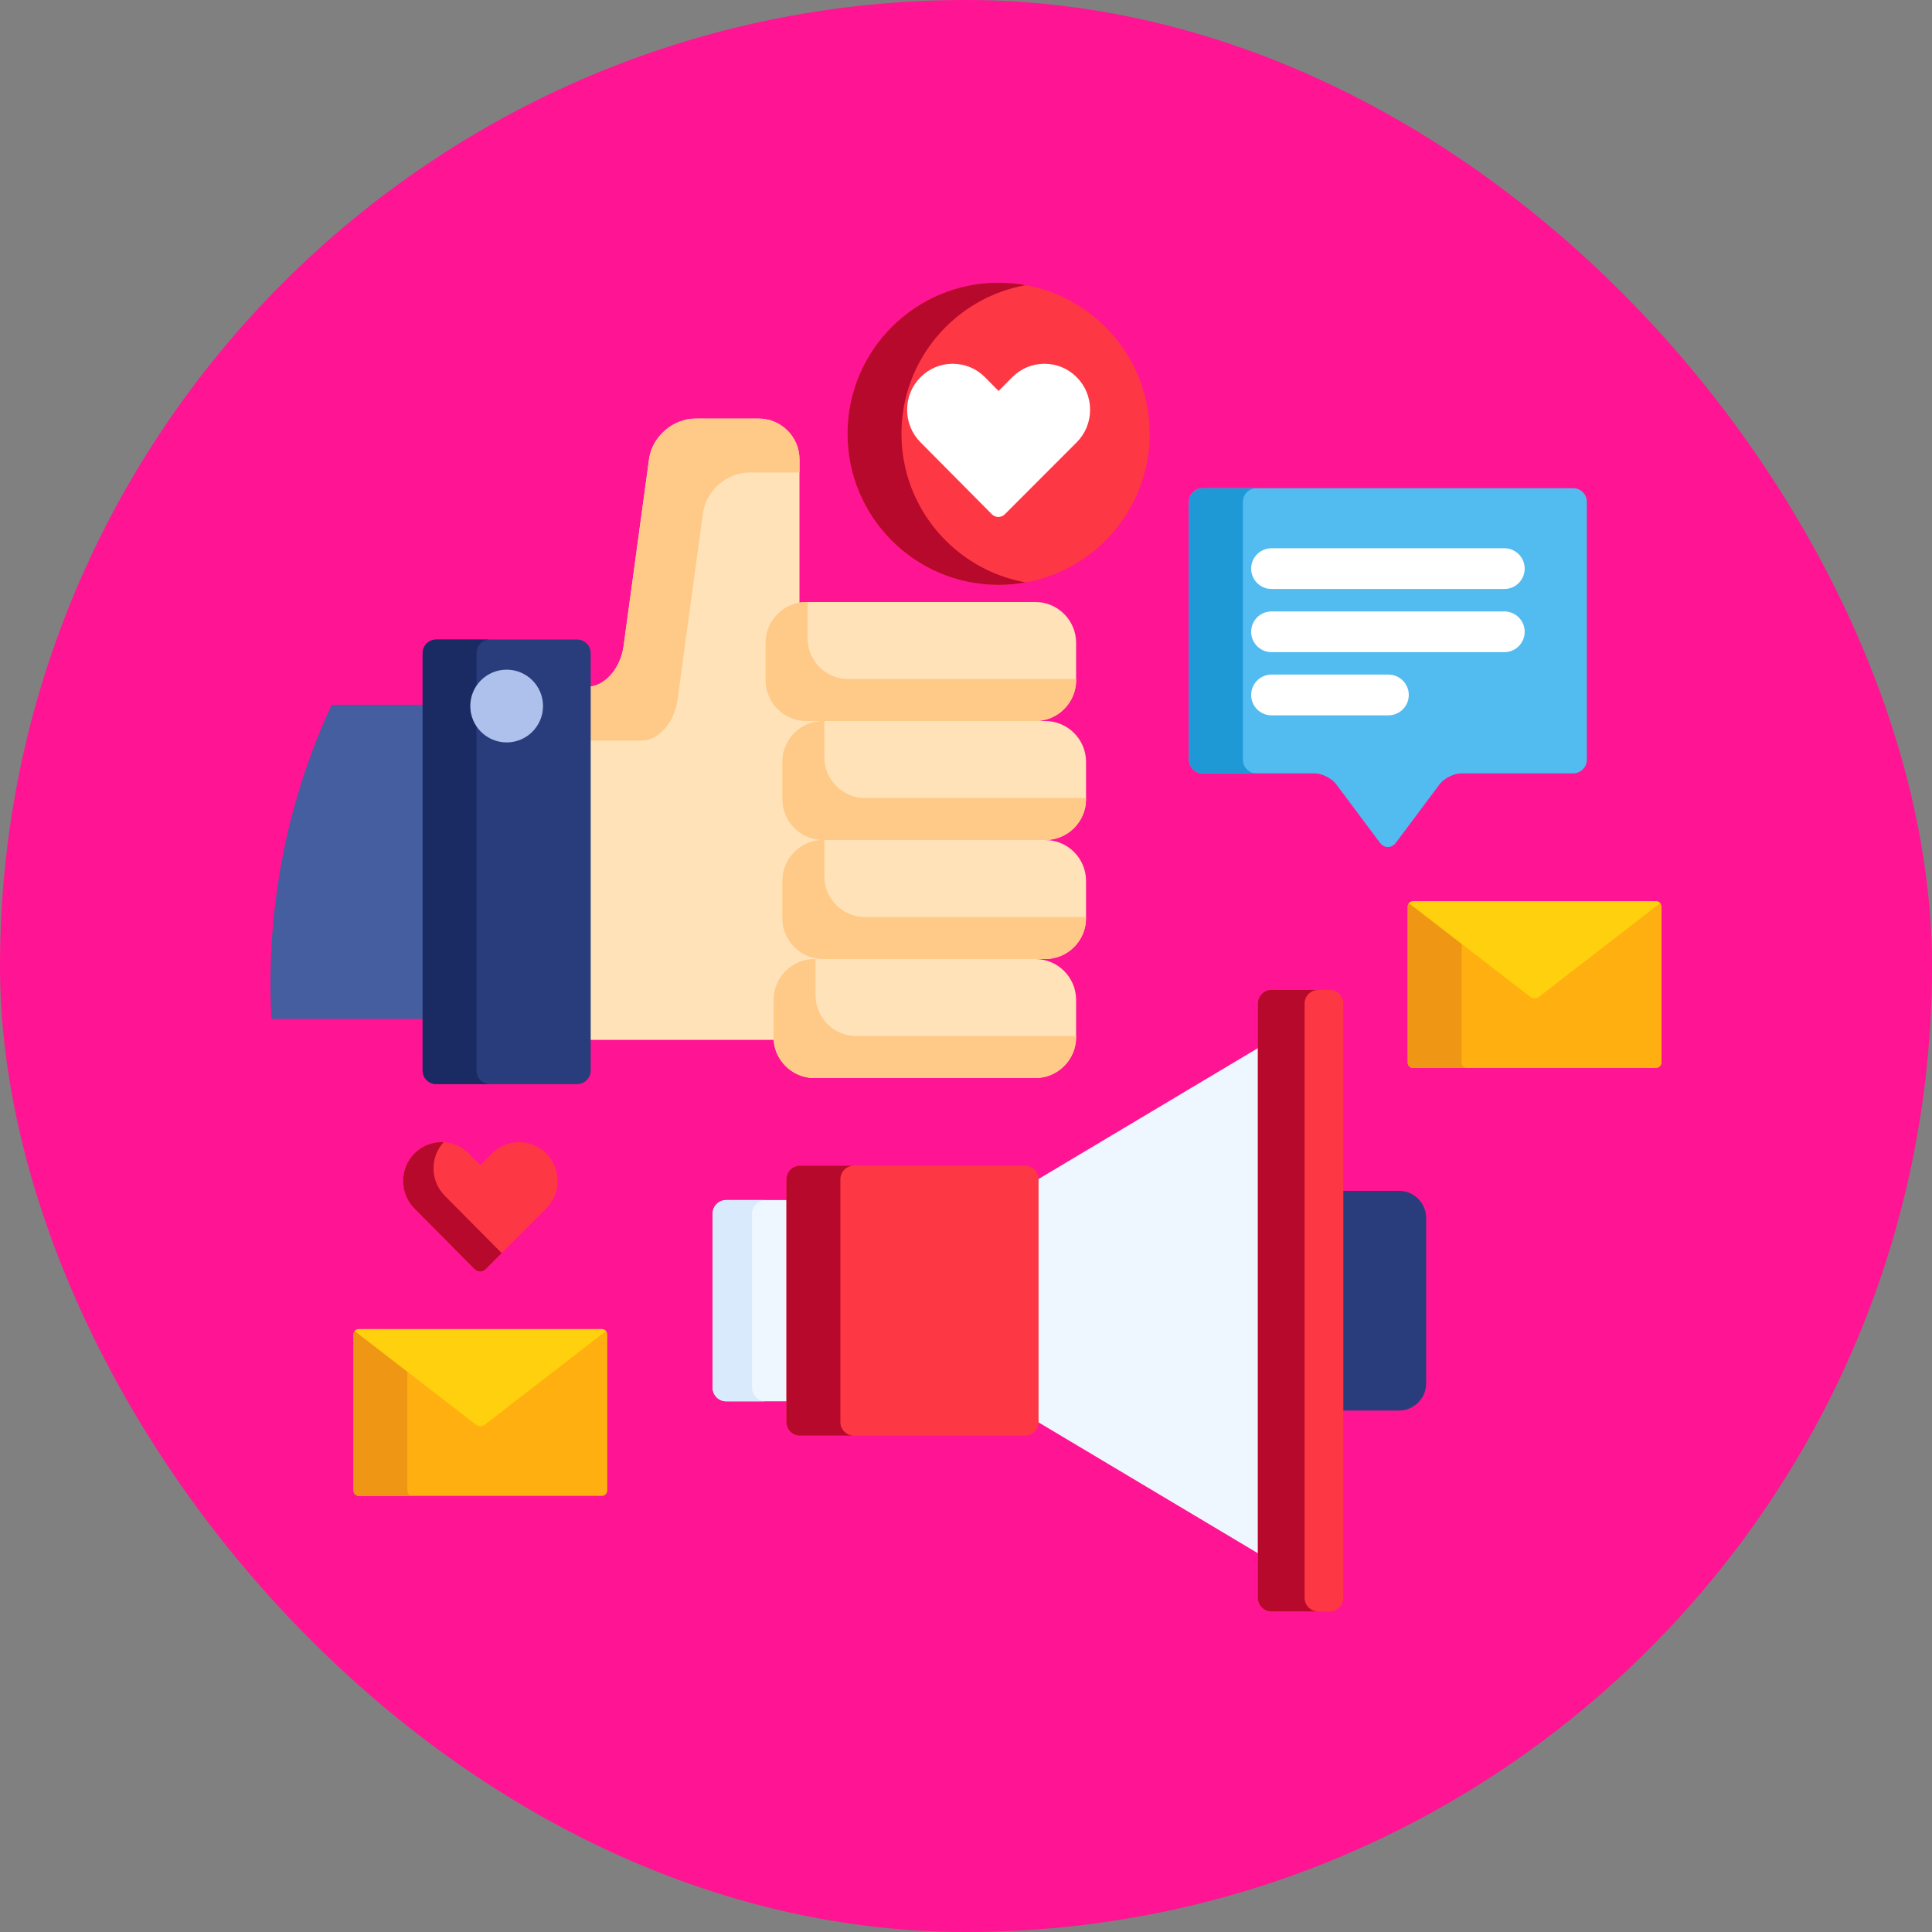 <svg width="100" height="100" viewBox="0 0 100 100" fill="none" xmlns="http://www.w3.org/2000/svg">
<rect x="0" y="0" width="100" height="100" fill="#808080" stroke="none"/>
<rect width="100" height="100" rx="50" fill="#FF1493"/>
<path d="M22.016 36.477H17.165C15.135 40.868 14 45.758 14 50.914C14 51.526 14.017 52.135 14.048 52.739H22.016V36.477Z" fill="#445EA0"/>
<path d="M72.412 61.637H69.389V73.01H72.412C73.185 73.01 73.818 72.377 73.818 71.603V63.043C73.818 62.27 73.185 61.637 72.412 61.637Z" fill="#293D7C"/>
<path d="M53.615 61.108V73.538L65.25 80.48V54.166L53.615 61.108Z" fill="#EEF6FF"/>
<path d="M69.531 82.704C69.531 83.091 69.214 83.407 68.828 83.407H65.812C65.426 83.407 65.109 83.091 65.109 82.704V51.941C65.109 51.555 65.426 51.238 65.812 51.238H68.828C69.214 51.238 69.531 51.555 69.531 51.941V82.704Z" fill="#FE3745"/>
<path d="M67.525 82.704V51.941C67.525 51.555 67.841 51.238 68.228 51.238H65.812C65.426 51.238 65.109 51.555 65.109 51.941V82.704C65.109 83.091 65.426 83.407 65.812 83.407H68.228C67.841 83.407 67.525 83.091 67.525 82.704Z" fill="#B7092B"/>
<path d="M40.848 62.115H37.588C37.201 62.115 36.885 62.432 36.885 62.818V71.828C36.885 72.215 37.201 72.531 37.588 72.531H40.848V62.115Z" fill="#EEF6FF"/>
<path d="M38.925 71.828V62.818C38.925 62.432 39.242 62.115 39.628 62.115H37.588C37.201 62.115 36.885 62.432 36.885 62.818V71.828C36.885 72.215 37.201 72.531 37.588 72.531H39.628C39.242 72.531 38.925 72.215 38.925 71.828Z" fill="#D9EAFC"/>
<path d="M53.755 73.605C53.755 73.992 53.439 74.308 53.052 74.308H41.41C41.023 74.308 40.707 73.992 40.707 73.605V61.039C40.707 60.652 41.023 60.336 41.41 60.336H53.052C53.439 60.336 53.755 60.652 53.755 61.039V73.605Z" fill="#FE3745"/>
<path d="M43.498 73.605V61.039C43.498 60.652 43.814 60.336 44.201 60.336H41.41C41.023 60.336 40.707 60.652 40.707 61.039V73.605C40.707 73.992 41.023 74.308 41.41 74.308H44.201C43.814 74.308 43.498 73.992 43.498 73.605Z" fill="#B7092B"/>
<path d="M82.136 25.973C82.136 25.586 81.819 25.27 81.433 25.27H62.244C61.857 25.27 61.541 25.586 61.541 25.973V39.326C61.541 39.713 61.857 40.029 62.244 40.029H68.036C68.423 40.029 68.929 40.282 69.16 40.592L71.417 43.611C71.649 43.921 72.028 43.921 72.259 43.611L74.516 40.592C74.748 40.282 75.254 40.029 75.64 40.029H81.432C81.819 40.029 82.135 39.713 82.135 39.326V25.973H82.136Z" fill="#52BBEF"/>
<path d="M64.331 39.326V25.973C64.331 25.586 64.648 25.27 65.035 25.27H62.244C61.857 25.27 61.541 25.586 61.541 25.973V39.326C61.541 39.713 61.857 40.029 62.244 40.029H65.035C64.648 40.029 64.331 39.713 64.331 39.326Z" fill="#1E99D6"/>
<path d="M77.864 30.486H65.814C65.676 30.486 65.539 30.459 65.411 30.406C65.283 30.353 65.167 30.275 65.069 30.177C64.971 30.079 64.893 29.963 64.84 29.835C64.787 29.707 64.76 29.57 64.76 29.432C64.76 29.152 64.871 28.884 65.069 28.686C65.266 28.488 65.535 28.377 65.814 28.377H77.864C78.144 28.377 78.412 28.488 78.609 28.686C78.807 28.884 78.918 29.152 78.918 29.432C78.918 29.711 78.807 29.98 78.609 30.177C78.412 30.375 78.144 30.486 77.864 30.486ZM77.864 33.756H65.814C65.232 33.756 64.76 33.284 64.76 32.702C64.76 32.119 65.232 31.647 65.814 31.647H77.864C78.446 31.647 78.918 32.119 78.918 32.702C78.918 32.981 78.807 33.249 78.609 33.447C78.412 33.645 78.144 33.756 77.864 33.756ZM71.863 37.026H65.814C65.232 37.026 64.76 36.554 64.76 35.971C64.76 35.389 65.232 34.916 65.814 34.916H71.863C72.446 34.916 72.918 35.389 72.918 35.971C72.918 36.554 72.446 37.026 71.863 37.026Z" fill="white"/>
<path d="M51.689 30.272C56.007 30.272 59.508 26.771 59.508 22.452C59.508 18.134 56.007 14.633 51.689 14.633C47.37 14.633 43.869 18.134 43.869 22.452C43.869 26.771 47.37 30.272 51.689 30.272Z" fill="#FE3745"/>
<path d="M46.659 22.452C46.659 18.61 49.431 15.418 53.084 14.759C52.623 14.676 52.157 14.633 51.689 14.633C47.37 14.633 43.869 18.134 43.869 22.452C43.869 26.771 47.37 30.272 51.689 30.272C52.165 30.272 52.631 30.227 53.084 30.145C49.431 29.487 46.659 26.295 46.659 22.452Z" fill="#B7092B"/>
<path d="M51.674 26.758C51.611 26.758 51.55 26.746 51.492 26.721C51.434 26.697 51.382 26.662 51.338 26.617L47.644 22.893C47.198 22.443 46.953 21.845 46.953 21.209C46.953 20.573 47.198 19.975 47.644 19.526C48.09 19.076 48.683 18.828 49.313 18.828C49.944 18.828 50.537 19.076 50.983 19.526L51.688 20.236L52.392 19.526C52.838 19.076 53.431 18.828 54.062 18.828C54.693 18.828 55.286 19.076 55.732 19.526C56.178 19.975 56.423 20.573 56.423 21.209C56.423 21.845 56.178 22.442 55.731 22.893L52.009 26.619C51.965 26.663 51.913 26.698 51.855 26.722C51.798 26.746 51.736 26.758 51.674 26.758Z" fill="white"/>
<path d="M24.852 65.81C24.745 65.81 24.644 65.768 24.568 65.692L21.45 62.548C21.074 62.169 20.867 61.664 20.867 61.127C20.867 60.59 21.074 60.085 21.45 59.706C21.634 59.519 21.854 59.37 22.096 59.269C22.337 59.168 22.597 59.117 22.859 59.117C23.392 59.117 23.892 59.326 24.269 59.706L24.863 60.305L25.458 59.706C25.642 59.519 25.862 59.37 26.104 59.269C26.346 59.168 26.605 59.117 26.867 59.117C27.4 59.117 27.9 59.326 28.277 59.706C28.463 59.893 28.61 60.114 28.71 60.358C28.81 60.602 28.861 60.863 28.86 61.127C28.86 61.663 28.653 62.168 28.277 62.548L25.134 65.693C25.098 65.73 25.053 65.76 25.005 65.78C24.957 65.8 24.905 65.811 24.852 65.81Z" fill="#FE3745"/>
<path d="M23.022 61.892C22.646 61.513 22.439 61.008 22.439 60.471C22.439 59.966 22.623 59.492 22.957 59.122C22.924 59.12 22.892 59.117 22.859 59.117C22.597 59.117 22.337 59.168 22.096 59.269C21.854 59.37 21.634 59.519 21.45 59.706C21.074 60.085 20.867 60.59 20.867 61.127C20.867 61.664 21.074 62.169 21.45 62.548L24.568 65.692C24.605 65.729 24.649 65.759 24.698 65.78C24.747 65.8 24.799 65.81 24.852 65.81C24.905 65.811 24.957 65.8 25.005 65.78C25.054 65.76 25.098 65.73 25.135 65.693L25.966 64.861L23.022 61.892Z" fill="#B7092B"/>
<path d="M40.18 53.689V51.748C40.18 50.662 41.063 49.779 42.149 49.779H42.604C42.641 49.779 42.677 49.764 42.704 49.738C42.73 49.711 42.745 49.675 42.745 49.638C42.745 49.601 42.73 49.565 42.704 49.539C42.677 49.512 42.641 49.498 42.604 49.498C41.519 49.498 40.635 48.614 40.635 47.529V45.588C40.635 44.502 41.519 43.619 42.604 43.619C42.641 43.619 42.677 43.604 42.704 43.578C42.73 43.551 42.745 43.516 42.745 43.478C42.745 43.441 42.73 43.405 42.704 43.379C42.677 43.353 42.641 43.338 42.604 43.338C41.519 43.338 40.635 42.455 40.635 41.369V39.428C40.635 38.342 41.519 37.459 42.604 37.459C42.641 37.459 42.677 37.444 42.704 37.418C42.73 37.391 42.745 37.356 42.745 37.318C42.745 37.281 42.73 37.245 42.704 37.219C42.677 37.193 42.641 37.178 42.604 37.178H41.735C40.65 37.178 39.767 36.294 39.767 35.209V33.268C39.767 32.303 40.464 31.5 41.381 31.332V23.775C41.381 22.615 40.431 21.666 39.271 21.666L35.99 21.666C34.83 21.666 33.753 22.607 33.596 23.756L32.275 33.453C32.118 34.599 31.291 35.536 30.434 35.543V53.824H40.187C40.184 53.779 40.18 53.735 40.18 53.689Z" fill="#FFE2B8"/>
<path d="M39.271 21.666L35.99 21.666C34.83 21.666 33.753 22.607 33.596 23.756L32.275 33.453C32.118 34.599 31.291 35.536 30.434 35.543V38.334L33.214 38.334C34.075 38.334 34.908 37.393 35.065 36.244L36.386 26.547C36.543 25.397 37.62 24.457 38.781 24.457L41.38 24.456V23.775C41.381 22.615 40.431 21.666 39.271 21.666Z" fill="#FFC987"/>
<path d="M42.148 55.798C40.988 55.798 40.039 54.849 40.039 53.689V51.748C40.039 50.588 40.988 49.639 42.148 49.639H53.588C54.748 49.639 55.698 50.588 55.698 51.748V53.689C55.698 54.849 54.748 55.798 53.588 55.798H42.148Z" fill="#FFE2B8"/>
<path d="M22.578 56.115C22.191 56.115 21.875 55.798 21.875 55.411V33.805C21.875 33.418 22.191 33.102 22.578 33.102H29.871C30.258 33.102 30.574 33.418 30.574 33.805V55.411C30.574 55.798 30.258 56.114 29.871 56.114H22.578V56.115Z" fill="#293D7C"/>
<path d="M24.665 55.411V33.805C24.665 33.418 24.982 33.102 25.369 33.102H22.578C22.191 33.102 21.875 33.418 21.875 33.805V55.411C21.875 55.798 22.191 56.114 22.578 56.114H25.369C24.982 56.115 24.665 55.798 24.665 55.411Z" fill="#1A2B63"/>
<path d="M26.224 38.427C27.264 38.427 28.107 37.584 28.107 36.544C28.107 35.505 27.264 34.662 26.224 34.662C25.185 34.662 24.342 35.505 24.342 36.544C24.342 37.584 25.185 38.427 26.224 38.427Z" fill="#AEC1ED"/>
<path d="M41.736 37.32C40.576 37.32 39.627 36.371 39.627 35.211V33.27C39.627 32.109 40.576 31.16 41.736 31.16H53.59C54.75 31.16 55.699 32.109 55.699 33.27V35.211C55.699 36.371 54.75 37.32 53.59 37.32H41.736ZM42.605 43.48C41.445 43.48 40.496 42.531 40.496 41.371V39.43C40.496 38.27 41.445 37.32 42.605 37.32H54.103C55.264 37.32 56.213 38.27 56.213 39.43V41.371C56.213 42.531 55.264 43.48 54.103 43.48H42.605ZM42.605 49.64C41.445 49.64 40.496 48.691 40.496 47.531V45.59C40.496 44.429 41.445 43.48 42.605 43.48H54.103C55.264 43.48 56.213 44.429 56.213 45.59V47.531C56.213 48.691 55.264 49.64 54.103 49.64H42.605Z" fill="#FFE2B8"/>
<path d="M44.321 53.628C43.161 53.628 42.212 52.679 42.212 51.519V49.64H42.15C40.99 49.64 40.041 50.589 40.041 51.749V53.69C40.041 54.85 40.99 55.8 42.15 55.8H53.59C54.75 55.8 55.699 54.85 55.699 53.69V53.628L44.321 53.628ZM43.908 35.149C42.748 35.149 41.798 34.2 41.798 33.039V31.16H41.736C40.576 31.16 39.627 32.109 39.627 33.27V35.211C39.627 36.371 40.576 37.32 41.736 37.32H53.59C54.75 37.32 55.699 36.371 55.699 35.211V35.149H43.908V35.149Z" fill="#FFC987"/>
<path d="M44.775 41.307C43.615 41.307 42.666 40.358 42.666 39.197V37.318H42.603C41.443 37.318 40.494 38.268 40.494 39.428V41.369C40.494 42.529 41.443 43.478 42.603 43.478H54.102C55.262 43.478 56.211 42.529 56.211 41.369V41.307L44.775 41.307ZM44.775 47.467C43.615 47.467 42.666 46.517 42.666 45.357V43.478H42.603C41.443 43.478 40.494 44.428 40.494 45.588V47.529C40.494 48.689 41.443 49.638 42.603 49.638H54.102C55.262 49.638 56.211 48.689 56.211 47.529V47.467L44.775 47.467Z" fill="#FFC987"/>
<path d="M31.154 68.795H18.575C18.5 68.795 18.429 68.825 18.377 68.878C18.324 68.93 18.295 69.001 18.295 69.076V77.148C18.295 77.302 18.421 77.428 18.575 77.428H31.154C31.229 77.428 31.3 77.398 31.352 77.346C31.404 77.293 31.434 77.222 31.434 77.148V69.076C31.434 69.001 31.404 68.93 31.352 68.878C31.3 68.825 31.229 68.795 31.154 68.795Z" fill="#FFAF10"/>
<path d="M21.085 77.147V70.999L18.362 68.894C18.375 68.879 18.389 68.866 18.404 68.853C18.37 68.879 18.343 68.913 18.324 68.951C18.305 68.99 18.295 69.032 18.295 69.075V77.147C18.295 77.301 18.421 77.427 18.575 77.427H21.365C21.291 77.427 21.219 77.397 21.167 77.345C21.115 77.292 21.085 77.221 21.085 77.147Z" fill="#EF9614"/>
<path d="M31.153 68.795H18.573C18.488 68.795 18.413 68.834 18.361 68.895L24.642 73.749C24.764 73.844 24.963 73.844 25.085 73.749L31.366 68.895C31.34 68.864 31.307 68.839 31.271 68.822C31.234 68.804 31.194 68.795 31.153 68.795Z" fill="#FFD00D"/>
<path d="M85.721 46.647H73.141C73.067 46.647 72.996 46.677 72.943 46.729C72.891 46.782 72.861 46.853 72.861 46.927V54.999C72.861 55.154 72.987 55.28 73.141 55.28H85.721C85.795 55.28 85.866 55.25 85.918 55.197C85.971 55.145 86 55.073 86 54.999V46.927C86 46.853 85.971 46.782 85.918 46.729C85.866 46.677 85.795 46.647 85.721 46.647Z" fill="#FFAF10"/>
<path d="M75.652 55V48.852L72.929 46.748C72.941 46.733 72.955 46.719 72.971 46.707C72.937 46.733 72.909 46.767 72.89 46.805C72.871 46.843 72.862 46.885 72.861 46.928V55C72.861 55.154 72.987 55.281 73.141 55.281H75.931C75.857 55.281 75.786 55.251 75.734 55.198C75.681 55.146 75.652 55.074 75.652 55Z" fill="#EF9614"/>
<path d="M85.72 46.647H73.14C73.055 46.647 72.979 46.686 72.928 46.747L79.208 51.601C79.33 51.695 79.53 51.695 79.651 51.601L85.932 46.747C85.906 46.716 85.874 46.691 85.837 46.673C85.8 46.656 85.76 46.647 85.72 46.647Z" fill="#FFD00D"/>
</svg>
